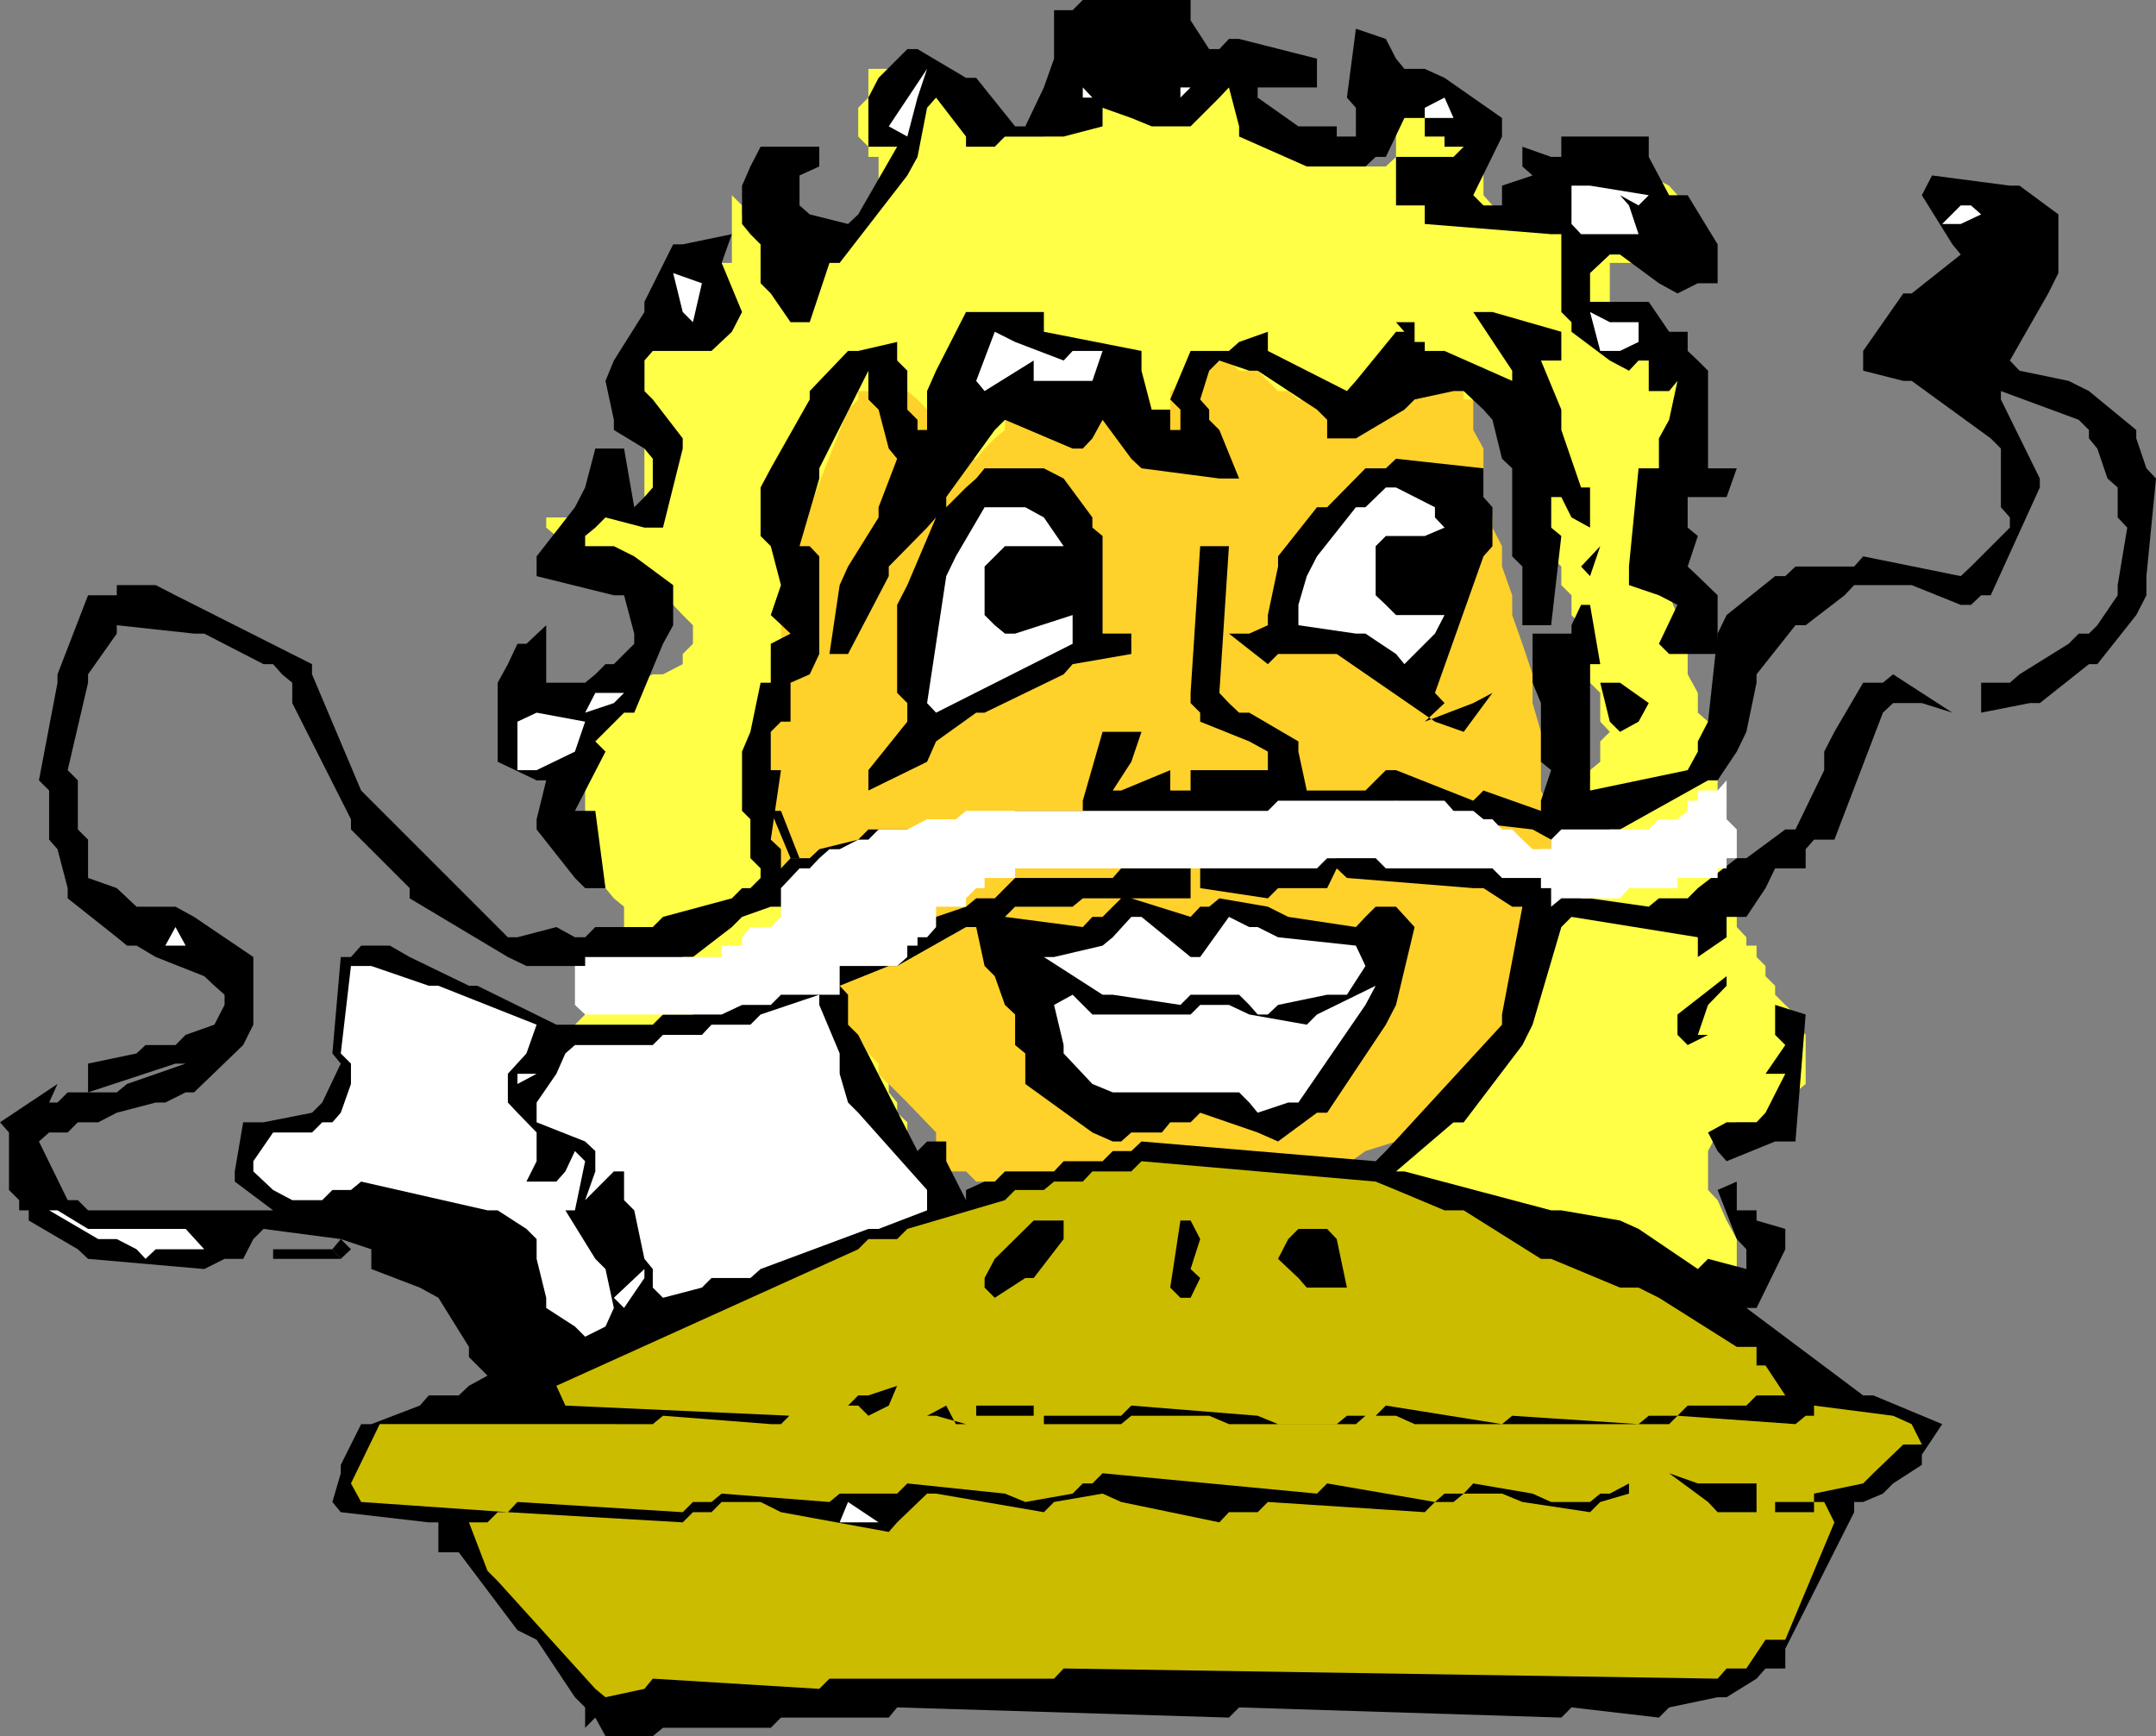 <svg xmlns="http://www.w3.org/2000/svg" width="360" height="289.898"><rect width="100%" height="100%" fill="#808080" stroke="none"/><path fill="#ffd12b" d="M192.3 42.5h-19.698l-4.801 1.398-4.801 1.7-5 1.699L153.203 49l-4.8 3.098L145 53.797l-4.797 3.3-3.402 3.102L132 63.598l-1.598 4.8L127 71.797l-1.7 4.8-1.398 3.301L122.203 83v3.398L120.5 89.5v31l1.703 3.297v4.8l1.7 3.403v3.398l1.398 4.801v3.098l1.699 3.3 1.703 3.403 1.7 3.098L132 156.5l1.5 3.297 1.703 3.203 1.598 3.098 1.699 3.3 1.703 3.399 3.098 1.703 1.699 3.098 1.703 1.699 3.098 3.101 1.699 1.7 4.8 5v3.101l1.7 1.7v1.699h3.3l1.7 1.699h4.8l4.802 1.402h36l4.8-1.402 4.801-1.7h5L228 192.2l5.102-1.601 4.8-3.2 3.301-3.3 4.797-4.801 1.703-1.7 1.5-3.097 1.598-3.402 1.699-1.7 1.703-3.3 1.7-3.098v-3.203l1.398-1.899v-4.8L259 150v-14.602L257.3 132v-9.8l-1.398-4.802v-4.8l-1.699-5.098-1.703-4.8v-3.302l-1.7-4.8v-3.399l-1.597-3.101v-1.7l-1.5-3.398v-8.102L246 71.797v-6.5l-1.598-3.399v-4.8l-1.699-1.7v-1.601l-1.5-1.7-3.3-1.699-1.7-1.398-1.703-1.703-1.398-1.7-1.7-1.699L228 42.5h-1.598l-1.5-1.703h-3.3l-1.7-1.7h-19.5l-1.601 1.7-1.7 1.703h-1.699v1.398l-1.402 1.7v-1.7h-1.7V42.5"/><path fill="#ffff47" d="M198.8 11.5h-1.698V9.797l-1.7-1.598L194 6.5h-3.398V4.797h-3.399l-1.402-1.399h-1.7v1.399l-1.699 3.402v1.598L180.801 13v5h-1.7l-1.5 1.7v1.398h-3.3v1.699h-6.5l-1.7-1.7-1.699-1.398L163 18l-3.398-1.703-1.602-1.7L156.3 13l-1.5-1.5H145v4.797L143.3 18v4.797L145 24.5v1.7h1.703v6.398L145 34.297l-1.7 1.5-1.698 3.3-1.399 1.7L138.5 42.5l-1.7 1.398h-6.398l-1.699-1.398-3.402-3.402v-1.7l-1.399-1.601v-1.5l-1.699-1.7v11.301H120.5V49h-4.797v1.398H109v5h-1.398V83H109v3.398H91.203v1.7l1.7 1.402h1.5L96 91.2l1.703 1.698 3.399 1.7 3.101 1.601 1.7 1.5H109l1.703 1.7 1.7 1.601 1.597 1.7 1.703 1.698v3.102L114 109.2v1.698l-3.297 1.7H109L105.902 114l-1.699 1.7h-3.101l-1.7 1.698h-13V115.7l-1.601-1.7v3.398L86.402 119v1.5l1.5 1.7v5l1.7 1.398h3.3l1.5 1.699H96L97.703 132v9.797l1.7 1.5v3.3l1.699 1.7L102.5 150l1.703 1.398v6.5h1.7l-1.7 1.899v1.5L102.5 163l-1.398 1.598v1.5h-3.399v3.3l-1.703 1.7v1.699l-1.598 1.703v1.398l-1.5 1.7v1.699h-1.699v11.3l1.7 1.602v8.2l1.5 1.699v4.8l1.597 1.7 1.703 1.601 1.7 1.7 1.699 3.101 1.398 3.398 3.402 1.7L109 221.5l3.402 3.398 3.301 1.7 3.098 1.402h3.402l3.098 1.7 3.402 1.698h21.098l3.402-1.699 1.598-1.699h1.5l1.699-1.402 1.602-1.7h1.699L163 223.2v-11.3l-1.7-3.301v-4.801h-1.698l-1.602-1.7-1.7-1.699V198.7l-1.5-1.402-1.597-3.399V192.2l-1.703-1.601v-3.2l-1.7-1.601v-1.7l-1.398-1.699V181l-1.699-1.703v-1.7L145 175.899l-1.7-3.101-1.698-1.7-3.102-1.699-1.7-3.3-1.597-1.5L133.5 163l-1.5-3.203-1.598-1.899v-6.5L128.703 150v-40.8l1.7-1.7V101L132 99.398V89.5l1.5-1.402v-1.7l1.703-1.699 6.399-16.3 1.699-1.7v-1.402H145v-3.399h1.703V60.2v1.7-1.7h3.098v1.7l1.699 3.398 1.703 1.402 1.598 1.7 1.5 3.398L158 73.199l1.602 3.399v1.601h1.699v-1.601H163l1.402-1.7 1.7-1.699 1.699-1.402v-5.098h1.699v-1.402h3.102-3.102 1.703v-1.7h1.399v-1.699h8.199v1.7h3.3v3.101l1.7 1.7 1.402 1.699 1.7 1.699v1.402l1.699 1.7v-1.7l1.699-1.402 1.699-1.7 1.402-1.699v-3.101l3.399-1.7v-1.699h1.601l3.2-1.699h1.601l1.7 1.7H210l1.703 1.699 1.7 1.699h1.699l1.699 1.402h9.601l3.301-1.402h14.7v1.402h3.3l1.5 1.7h3.297l1.703 3.398 3.098 1.402v3.399l1.699 3.3v13l1.703 1.7v3.101l1.7 1.7v3.3l1.597 1.7v4.8l1.5 1.7V114l1.703 1.7v4.8l1.598 1.7-1.598 1.597v3.402l-1.703 1.399v1.699l-1.5 3.402-1.598 1.7v3.101l-1.699 3.297v1.5l-1.703 3.3v1.7l-1.7 3.101v5.102l-1.398 3.297v4.8l-1.699 3.2v1.601l-1.703 3.399v1.703l-1.7 1.398v1.7l-1.597 1.699-1.5 1.703v1.398H246v1.7l-1.598 1.699v1.601h-1.699l-3.101 1.7-3.399 1.5-3.101 1.601-1.7 3.399-3.402 1.699v4.8l1.703 1.7 1.7 1.402h1.699l1.398 1.7h1.703l1.7 1.699h1.699l1.601 1.601H246l1.703 1.7h1.5l1.598 1.5h1.699l1.703 1.601h3.098l1.699 1.7h3.402l1.598 1.698h3.203l3.297 1.7h13l3.3-1.7 1.5-1.699L290 215v-8.102l-1.7-3.101-1.5-3.399-1.597-1.699v-6.5l1.598-3.101h1.5l1.699-1.7h6.402v-1.601h1.7v-1.7l1.699-1.699L301.5 181v-8.203l-1.7-1.7v-1.699l-1.698-1.601-1.7-1.7v-1.5L294.801 163v-1.703l-1.5-1.5v-1.899h-1.7V156.5L290 154.797v-3.399h-1.7V145l-1.5-1.703v-13l-1.597-1.7V120.5L283.5 119v-3.3l-1.7-3.102v-3.399l-1.698-3.402v-3.098l-1.399-3.3v-3.2L277 92.9V78.2l1.703-1.601V73.2l1.399-3.101V66.7l1.699-3.101V60.2l-1.7-1.601-1.398-1.5-1.703-1.7-3.398-1.601-1.602-1.7h-1.5l-1.7-1.699v-6.5h8.2l1.703 1.7h3.098l1.699-1.7v-6.5l-1.7-3.101-1.698-1.7L278.703 31l-3.402-1.703-3.301-1.5h-4.797l-3.203 1.5L262.402 31l-1.699 1.598L259 34.297v4.8l-4.797-1.699H252.5l-1.7-1.601-1.597-1.5-1.5-1.7V26.2L246 22.797h-1.598v-1.7l-1.699-1.398v-3.402h-1.5L239.602 18h-3.399l-1.703 1.7-1.398 1.398v5.101l-1.7 1.598H228l-3.098-1.598h-3.3l-1.7-1.699-3.101-1.703-1.7-1.7-3.398-1.398L210 16.297l-1.398-1.7-1.7-1.597h-1.699l-1.601-1.5H198.8"/><path d="M97.703 288.5v-3.402l-1.703-1.7-6.398-9.601-3.2-1.598-9.8-13h-3.399v-5h-1.601l-14.7-1.699-1.402-1.703L56.902 246v-1.402l3.399-6.801H62l8.102-3.098 1.5-1.699h5l1.699-1.602 3.101-1.699-3.101-3.101v-1.7l-5.098-8.199L70.102 215 62 211.898v-3.3l-5.098-1.7L44 205.2l-1.7 1.7-1.698 3.3H37.5l-3.398 1.7-19.399-1.7L13 208.598l-8.2-4.801v-1.7H3.204v-1.699L1.5 198.7v-9.601l-1.5-1.7L9.602 181l-1.399 3.098h1.399l1.699-1.7H19.5L21.203 181 31 177.598h-1.7l-14.597 4.8v-4.8l8.098-1.7 1.5-1.398h5L31 172.797l4.8-1.7 1.7-3.3v-1.7l-1.7-1.5L34.103 163 26 159.797l-3.2-1.899h-1.597L19.5 156.5l-8.2-6.5v-1.703l-1.698-6.5-1.399-1.598V132L6.5 130.297 9.602 114v-1.402l5.101-13.2H19.5V97.7H26l3.3 1.7 22.802 11.5v1.699L60.3 132l24.5 24.5h1.601l6.5-1.703L96 156.5h1.703l1.7-1.703H109l1.703-1.7 11.5-3.097 1.7-1.703h1.398l1.699-1.7V145l-1.7-1.703v-6.5l-1.398-1.399V125.5l1.399-3.3L127 114h1.703v-6.5l3.297-1.703-3.297-3.098 1.7-5-1.7-6.5L127 89.5v-8.102l1.703-3.199 6.5-11.5v-1.402l6.399-6.7h1.699l6.5-1.5V60.2l1.699 1.7v6.5l1.703 1.699v1.699h1.598v-6.5l1.5-3.399 5-9.8h13v3.3l16.3 3.2v3.3l1.7 6.5h3.101v3.399h1.7v-3.399l-1.7-1.699 3.399-8.101h6.402l1.7-1.5 4.8-1.7v3.2l13.2 6.699 1.5-1.7 6.699-8.199h1.398l-1.398-1.601h3.101v3.3h1.7v1.5h3.3l11.297 5v-1.699l-6.5-9.8h3.203l11.5 3.3V60.2h-3.402l3.402 8.2v3.398l3.297 9.6h1.5v6.7l-3.098-1.7L260.703 83H259v5.098l1.703 1.402L259 104.398h-4.797v-9.8l-1.703-1.7V78.2l-1.7-1.601-1.597-6.5-1.5-1.7-3.3-3.101h-1.7l-6.5 1.402-1.703 1.7-8.098 4.8h-4.8v-3.101l-1.7-1.7-9.902-6.5h-1.398l-5-1.699-1.7 1.7-1.5 4.8 1.5 1.7v1.699l1.7 1.699 3.3 8.101h-3.3l-13-1.699-1.7-1.601-4.8-6.5-1.7 3.101-1.601 1.7h-1.7l-11.3-4.801-1.7 1.699L158 83v1.7l3.3-3.302 1.7-1.5 1.402-1.699h9.899l3.3 1.7 4.801 6.5v1.699l1.7 1.402v16.297h4.8v3.402l-9.8 1.7-1.5 1.699-13.2 6.402H163l-6.7 4.797-1.5 3.402L145 132v-3.402l6.5-8.098v-3.102l-1.7-1.699V101l1.7-3.3 4.8-11.302-1.5 1.7-6.398 6.5v1.601l-6.8 13H138.5l1.703-11.5 1.399-3.101 5.101-8.2V84.7l3.098-8.101-1.399-1.7-1.699-6.5L145 66.7v-6.5 1.7l-8.2 16.3v1.7l-3.3 11.3h1.703l1.598 1.7v16.3l-1.598 3.399L132 114v6.5h-1.598l-1.699 1.7v6.398h1.7l-1.7 11.601 1.7 1.598V145l1.597-1.703h3.203l1.598-1.5 6.5-1.598L145 138.5h16.3v-1.703h6.5l1.7-1.399h11.3V133.7l3.302-11.5h6.5l-1.7 5-3.101 4.801h1.402l8.2-3.402V132h3.398v-3.402h12.902V125.5l-3.101-1.703-8.2-3.297V119l-1.601-1.602V115.7l1.601-24.5h4.801l-1.601 24.5 1.601 1.7 1.7 1.601h1.699l8.199 4.797v1.703l1.402 6.5H228l3.402-3.402h1.7l12.898 5.1 1.703-1.699 9.598 3.398V133.7l1.699-5.101-1.7-1.399v-9.8l-1.397-3.4v-8.203h6.5v-1.399L264 101h1.5l1.703 9.898H265.5V132l16.3-3.402 1.7-3.098v-1.703l1.703-3.297 1.598-14.703 1.5-3.098 8.101-6.5h1.7l1.699-1.601h9.8l1.5-1.7 16.301 3.301 1.7-1.601 6.5-6.5v-1.7l-1.5-1.699v-9.8l-1.7-1.7-13.199-9.601h-1.402l-6.7-1.7v-3.3l6.7-9.598h1.402l8.2-6.5L326 40.797l-5.098-8.2 1.7-3.3 13 1.703h1.601l6.5 4.797v9.8L342 49l-6.398 11.2 1.601 1.698 8.2 1.7 3.398 1.699 7.902 6.5v1.402l1.7 5L360 79.9l-1.598 16.3v3.2l-1.699 3.3-6.5 8.2h-1.402l-8.2 6.5h-1.699l-8.101 1.6v-5h4.8l1.602-1.402 8.2-5.098 1.699-1.703h1.699l1.402-1.399 3.399-5V97.7l1.601-9.601-1.601-1.7v-5l-1.7-1.5-1.699-5-1.402-1.699v-1.402l-1.7-1.7-13-4.8V66.7l6.5 13.2v1.5l-8.199 18h-1.601L329.1 101h-1.699l-8.199-3.3h-9.601L308 99.397l-6.5 5h-1.7l-6.5 8.2V114l-1.698 8.2-1.602 3.3-3.2 4.797h-1.597L270.5 138.5h-1.7l-1.597 1.7H259l-3.098-1.7-14.699-1.703-3.3-1.399-4.801-1.699v1.7h-1.7l-1.699 1.398h-14.601l-1.7 1.703h-6.5l-1.699 1.7-27.601-1.7-1.602 1.7h-8.2l-1.698 1.597h-6.5l-1.602 1.5h-9.598L146.703 145H138.5l-1.7 1.598-6.398 4.8h-1.699l-4.8 1.7-1.7 1.699-6.5 5H114l-1.598 1.5h-24.5l-3.101-1.5L68.402 150v-1.703l-9.8-9.797v-1.703L48.8 117.398V114l-1.7-1.402-1.5-1.7H44l-9.898-5.101h-1.7L19.5 104.398v1.399l-4.797 6.8V114l-3.402 14.598L13 130.297v8.203l1.703 1.7v6.398l4.797 1.699 3.3 3.101h6.5l3.102 1.7 9.899 6.699v11.3l-1.7 3.403-8.199 7.898H31l-3.398 1.7H26l-6.5 1.699-3.098 1.601H13l-1.7 1.7H8.204l-1.703 1.5 4.8 9.8H13l1.703 1.7h30.899l-6.399-4.801v-1.7l1.399-8.199H44l8.102-1.601 1.699-1.7 3.101-6.5-1.402-1.699 1.402-16.101h1.7l1.699-1.899h4.8l3.301 1.899 9.899 4.8h1.402l13.2 6.5H109l1.703-1.699h5l1.5-1.601h6.7l1.398-1.7 1.699-1.5h1.703l6.5-3.3h1.598l18-8.2h1.5l5-1.699L163 150h3.102l1.699-1.703 1.699-1.7h16.3l1.403-1.597h11.598v5h-18l-1.7 1.398H169.5l-1.7 1.7 13 1.699 1.602-1.7h1.7l1.699-1.699 1.402-1.398h1.7l9.898 3.098 1.601-1.7h1.5l1.7-1.398 8.101 1.398 3.399 1.7 11.3 1.699 1.598-1.7 1.703-1.699h3.399l3.101 3.399-3.101 13-1.7 3.3-9.8 14.7h-1.7l-6.5 4.8-3.402-1.5-9.598-3.3-1.601 1.601h-3.399l-1.402 1.7h-5.098l-1.699 1.5h-1.402l-3.399-1.5L171.203 181v-5.102L169.5 174.5v-5.102l-1.7-1.601-1.698-4.797-1.7-1.703-1.402-6.5h-1.7l-11.5 6.5h-1.398l-8.199 3.3 1.399 1.5v5l1.699 1.7 9.902 19.402 1.598-1.601H158v3.3l3.3 6.5V198.7l3.102-1.402h1.7l1.699-1.7H176l1.602-1.699h6.5l1.699-1.699h3.101l1.7-1.601 39.101 3.3 1.7-1.699 19.398-21.101v-1.7l3.402-18H252.5l-4.797-3.101H246l-21.098-1.7-1.699-1.597-1.601 3.297h-8.2L211.703 150l-11.3-1.703v-5h22.8l1.7-1.5 22.8 1.5 3.098 1.703 8.199 1.598 3.402 1.699L264 150h1.5l9.8 1.398L277 150h4.8l1.7-1.703 6.5-5h1.602l6.5-4.797h1.699l4.8-9.902V125.5l1.7-3.3 4.8-8.2h3.301l1.7-1.402L326 119l-5.098-1.602h-4.8l-1.7 1.602-8.101 21.2h-3.399l-1.402 1.597V145h-5.098l-1.601 3.297-3.2 4.8h-3.3v3.403l-4.801 3.297V156.5l-21.098-3.402-1.699 1.699-4.8 16.3-1.7 3.403-9.8 12.898h-1.7l-9.601 8.2h1.398l24.5 6.5h1.703l9.797 1.699 3.102 1.402 9.898 6.7 1.703-1.7 6.399 1.7v-3.301l-1.602-1.7-3.2-8.199 3.2-1.402v4.8h3.3v1.7l4.802 1.402v3.399l-4.801 9.8h-1.7l19.5 14.602h1.7l11.5 4.797-3.399 5.101v1.7l-4.8 3.101-1.7 1.7-3.3 1.398h-1.5v1.703l-11.5 22.797v3.3H294.8l-1.5 1.7-5 3.101h-1.5l-8.098 1.7-1.703 1.699-14.598-1.7-1.699 1.7-53.8-1.7-1.7 1.7-55.402-1.7-1.399 1.7h-18l-1.699 1.703h-18L109 289.898h-7.898l-1.7-3.101-1.699 1.703"/><path fill="#ccbc00" d="m99.402 282-16.3-18-1.7-1.703-3.101-8.098h3.101l1.7-1.699H84.8l29.2 1.7 1.703-1.7h3.098l1.699-1.703h6.5l3.402 1.703 18 3.297 1.399-1.598 5-4.8h1.5l18 3.101 1.699-1.703 8.102-1.399 3.101 1.399 16.399 3.402 1.601-1.699H210l1.703-1.703 26.2 1.703 1.699-1.703h3.101l1.7-1.399h6.398l3.402 1.399L265.5 252.5l1.703-1.703 4.797-1.399V247.7l-3.2 1.7h-1.597l-1.703 1.398H259l-3.098-1.399L246 247.7l-1.598 1.7h-3.199l-1.601 1.398-18-3.098-1.7 1.7-35.8-3.399-1.7 1.7h-1.601l-1.7 1.698-7.898 1.399-3.402-1.399L151.5 247.7l-1.7 1.7h-9.597l-1.703 1.398-18-1.399-1.7 1.399h-3.097L114 252.5l-27.598-1.703-1.601 1.703-24.5-1.703-1.7-3.098 4.801-9.902H109l1.703-1.399 18 1.399h1.7l3.097-3.098-1.5 1.7-37.598-1.7-1.5-3.3 50.399-22.801 1.699-1.7h4.8l1.7-1.699 16.3-4.8 1.7-1.7h4.8l1.7-1.402h4.8l1.602-1.7h6.5l1.7-1.699 39.101 3.399 3.399 1.402 8.101 3.399h3.2l12.898 8.101H259L270.5 215h3.102l3.398 1.7 13 8.198h3.3V228h1.5l3.302 5H293.3l-1.7 1.7h-9.8l-1.7 1.698h-4.8l-1.7 1.399-21.101-1.399-1.7 1.399-19.398-3.098-1.699 1.7h-4.8l-1.7 1.398h-9.8L210 236.398l-21.098-1.699-1.699 1.7h-12.902v1.398h12.902l1.7-1.399h13l3.3 1.399h21.2l1.597-1.399h5.102l3.101 1.399h42.5l1.399-1.399 19.699 1.399 1.699-1.399h1.402V234.7l13.2 1.7 3.101 1.398 1.7 3.402H317.8l-5 4.801-1.7 1.7-8.199 1.698v1.399h1.7l1.699 3.402-8.2 19.598h-3.3l-3.2 4.8h-3.3l-1.5 1.7-109.2-1.7-1.601 1.7h-37.5L136.8 282l-27.8-1.703-1.398 1.703-6.5 1.398-1.7-1.398"/><path fill="#fff" d="m141.602 250.797 5.101 3.402h-6.5zm0 0"/><path d="m285.203 250.797-6.5-4.797 4.797 1.7h9.8v4.8h-6.5l-1.597-1.703M156.3 236.398h-1.5l3.2-1.699 1.602 3.098h1.699l-5-1.399M143.3 234.7h-1.698l1.699-1.7H145l4.8-1.602-1.398 3.301-3.402 1.7-1.7-1.7"/><path fill="#fff" d="m96 221.5-4.797-3.102V216.7l-1.601-6.5v-3.3l-1.7-1.7-4.8-3.101h-1.7l-21.101-4.801-1.7 1.402H55.5l-1.7 1.7h-5l-3.198-1.7-3.301-3.101v-1.7l3.3-4.8h6.5l1.7-1.7H55.5l1.402-1.601 1.7-4.797v-3.402l-1.7-1.7 1.7-14.601H62l9.602 3.3h1.601l16.399 6.5-1.7 4.801-3.101 3.399v4.8l1.601 1.7 3.2 3.3v4.801l-1.7 3.399h5l1.5-1.7L96 192.2l1.703 1.7L96 202.097h-3.098 1.5l5 8.101 1.7 1.7 1.398 6.5-1.398 3.101-3.399 1.7L96 221.5m6.5-4.8 5.102-4.802v1.5l-3.399 5-1.703-1.699"/><path fill="#fff" d="M109 215v-3.102l-1.398-1.699-1.7-8.101-1.699-1.7v-4.8H102.5l-4.797 4.8 1.7-4.8v-3.399l-1.7-1.601-8.101-3.2v-3.3l3.3-4.801 1.5-3.399L96 174.5h13l1.703-1.703h6.5l1.598-1.7h6.5l1.699-1.699 9.8-3.3v1.699l3.403 8.101v3.399l1.399 4.8 1.699 1.7 11.5 12.902v3.399l-8.098 3.101H145l-18 6.7-1.7 1.5h-6.5L117.204 215l-6.5 1.7L109 215"/><path d="M164.402 215v-1.602l1.7-3.199 6.5-6.402h5v3.101l-5 6.5h-1.399l-5.101 3.301-1.7-1.699m31 0 1.7-11.203h1.699l1.601 3.101-1.601 5 1.601 1.5-1.601 3.301h-1.7L195.403 215m21.397-1.602-3.398-3.199 1.7-3.3 1.699-1.7h4.8l1.602 1.7 1.7 8.101h-6.7l-1.402-1.602"/><path fill="#fff" d="m22.8 208.598-3.3-1.7h-3.098l-8.199-4.8h1.399l5.101 3.101H31l3.102 3.399H26l-1.7 1.601-1.5-1.601"/><path d="m8.203 202.098 1.399-1.7-1.399 1.7M286.8 192.2l-1.597-3.102 3.098-1.7h5l1.5-1.601 3.3-6.5h-3.3l3.3-4.797-1.699-1.703v-5l5.098 1.601-1.7 21.2h-3.398l-8.101 3.3-1.5-1.699"/><path fill="#fff" d="m208.602 184.098-1.7-1.7h-21.101L182.402 181l-4.8-5.102V174.5L176 167.797l3.102-1.7 3.3 3.301h16.399l1.601-1.601h4.801l3.399 1.601 9.601 1.7 1.7-1.7 9.8-4.8-1.703 3.199-11.2 16.3h-1.698l-5.102 1.7-1.398-1.7M86.402 181v-1.703h3.2zm0 0"/><path d="m281.8 174.5-1.698-1.703v-3.399L288.3 163v1.598l-3.098 3.199-1.703 5h1.703L281.8 174.5"/><path fill="#fff" d="m208.602 167.797-1.7-1.7h-8.101l-1.7 1.7-11.3-1.7h-1.7l-9.8-6.3H176l8.102-1.899 1.699-1.398 3.101-3.402h1.7l8.199 6.699h1.601l4.801-6.7 3.399 1.7H210l3.402 1.703 13 1.398 1.598 3.399-3.098 4.8h-3.3l-8.2 1.7-1.699 1.601H210l-1.398-1.601M31 157.898h-3.398l1.699-3.101zm0 0"/><path d="m96 146.598-6.398-8.098v-1.703l1.601-6.5h-1.601l-6.5-3.098V114l1.699-3.102 1.601-3.398h1.5l3.301-3.102V114h6.5l1.7-1.402 1.699-1.7h1.398l3.402-3.398v-1.703l-1.699-6.399H102.5L89.602 96.2v-3.3L96 84.7l1.703-3.3 1.7-6.5h4.8l1.7 9.8 1.698-1.7L109 81.398v-4.8l-1.398-1.7-5.102-3.101v-1.7l-1.398-6.5L102.5 60.2l5.102-8.101v-1.7l4.8-9.601H114l8.203-1.7-1.703 4.801 3.402 8.2-1.699 3.3-3.402 3.2H109l-1.398 1.601v5.098L109 66.699l5 6.5v1.7l-3.297 13.199h-3.101l-6.5-1.7-1.7 1.7-1.699 1.402v1.7h4.797l3.402 1.698 6.5 4.801v6.7l-1.699 3.101-4.8 11.5h-1.7l-4.8 4.797 1.699 1.703L96 135.398h3.402l1.7 12.899h-3.399l-1.703-1.7"/><path fill="#fff" d="M89.602 128.598h-3.2V120.5l3.2-1.5 8.101 1.5-1.703 5-6.398 3.098"/><path d="m239.602 120.5-16.399-11.3h-9.8l-1.7 1.698-6.5-5.101h3.399l3.101-1.399V102.7l1.7-8.101v-1.7l6.5-8.199h1.699L228 78.2h3.402l1.7-1.601 14.601 1.601V83l1.5 1.7v6.5l-1.5 1.698-8.101 22.801 1.601 1.7-3.3 3.101 8.097-3.102 3.203-1.699-4.8 6.5-4.801-1.699m29.198 0-1.597-6.5h3.297l4.8 3.398-1.698 3.102-3.102 1.7-1.7-1.7"/><path fill="#fff" d="M99.402 115.7h4.801l-1.703 1.698L97.703 119l1.7-3.3m55.397 1.698L158 96.2l1.602-3.3 4.8-8.2h6.801l3.098 1.7 3.3 4.8h-9.8l-3.399 3.399v8.101l1.7 1.7 1.699 1.398h1.699l9.602-3.098v4.801L156.3 119l-1.5-1.602"/><path d="m89.602 117.398 1.601-1.699-1.601 1.7M104.203 114l1.7-1.402-1.7 1.402"/><path fill="#fff" d="M233.102 109.2 228 105.796h-1.598l-9.601-1.399V101l1.402-4.8 1.7-3.302 6.5-8.199H228l3.402-3.3h1.7l6.5 3.3v1.7l1.601 1.699-3.3 1.402h-6.5l-1.7 1.7v8.198l1.7 1.602 1.699 1.7h8.101l-1.601 3.097-5.102 5.101-1.398-1.699"/><path d="m277 107.5 3.102-6.5L277 99.398l-5-1.699v-3.101l1.602-16.399H277v-5l1.703-3.101 1.399-6.5-1.399 1.699h-3.402v-5.098h-1.7L272 61.9l-3.2-1.7-6.398-4.8v-1.602l-1.699-1.7v-13H259l-21.098-1.699v-3.101h-4.8V26.2h9.601l1.7-1.699h-3.2v-1.703h-3.3V19.7H234.5l-3.098 6.5h-1.699L228 27.797h-9.797l-11.3-5v-1.7l-1.7-6.5-1.601 1.7-4.801 4.8h-6.5l-3.399-1.398-4.8-1.699v3.098l-6.5 1.699H167.8l-1.7 1.703h-4.8v-1.703l-5-6.5L154.8 18l-1.598 8.2-1.703 3.097-11.297 14.601H138.5l-3.297 9.899H132L128.703 49 127 47.297v-6.5l-1.7-1.7-1.398-1.699V31l1.399-3.203L127 24.5h9.8v3.297l-3.3 1.5v5l1.703 1.5 6.399 1.601 1.699-1.601 6.5-11.297H145v-8.203L146.703 13l4.797-4.8h1.703l8.098 4.8H163l6.5 8.098h1.703l3.098-6.5L176 9.797V1.699h3.102L180.8 0h18v3.398l3.101 4.801h1.7l1.601-1.699h1.7l13 3.297v4.8H210v1.7l6.8 4.8h6.403v1.7h3.2V18l-1.5-1.703 1.5-11.5 5 1.703 1.699 3.297L234.5 11.5h3.402l3.301 1.5 9.598 6.7v3.097l-4.801 9.8 1.703 1.7h3.098V31l5.101-1.703-1.699-1.5V24.5L259 26.2h1.703v-3.403h14.598v3.402l3.402 6.399h3.098l5 8.199v6.5H283.5L280.102 49 277 47.297l-6.5-4.797h-1.7l-3.3 3.098v4.8h9.8l3.403 5h3.098v3.2l1.699 1.601 1.703 1.7v16.3H290L288.3 83h-6.5v5.098l1.7 1.402-1.7 5.098 1.7 1.601 3.3 3.2v9.8h-8.097L277 107.5"/><path d="m264 94.598 3.203-3.399-1.703 5zm-130.5 0 1.703-1.7-1.703 1.7M92.902 91.2v1.698V91.2h1.5-1.5M194 74.898l1.402-1.699L194 74.9"/><path fill="#fff" d="m163 63.598 3.102-8.2 3.398 1.7 8.102 3.101 1.5-1.601h5l-1.7 5h-9.8v-3.399l-8.2 5.098-1.402-1.7m104.203-4.999-1.703-6.5 3.3 1.699h4.802v3.3l-3.102 1.5h-3.297M114 52.098l-1.598-6.5 4.801 1.699-1.5 6.5-1.703-1.7"/><path d="m120.5 53.797 1.703-1.7-1.703 1.7"/><path fill="#fff" d="m280.102 42.5 3.398-1.703-3.398 1.703"/><path d="m264 40.797 1.5-1.7-1.5 1.7"/><path fill="#fff" d="M262.402 37.398V31h3.098l9.8 1.598-1.698 1.699-3.102-1.7 1.5 1.7 1.602 4.8H264l-1.598-1.699"/><path d="m280.102 39.098 1.699-1.7-1.7 1.7"/><path fill="#fff" d="M327.402 37.398h-3.101l3.101-3.101h1.7l1.699 1.5-3.399 1.601M127 35.797l1.703 1.601L127 35.797"/><path d="m215.102 24.5 1.699-1.703-1.7 1.703"/><path fill="#fff" d="m148.402 21.098 6.399-9.598-1.598 4.797-1.703 6.5-3.098-1.7m91.2-3.097 1.601-1.703L239.602 18m3.101 1.7h-4.8V18l3.3-1.703 1.5 3.402M180.8 14.598v1.699h1.602zm16.302 1.699v-1.7h1.699zm0 0"/><path d="m182.402 9.797-1.601-1.598 1.601-3.402h1.7v3.402h3.101l-3.101 3.301-1.7-1.703M198.8 11.5l1.602-1.703-1.601 1.703m104.101 239.297h-6.5v1.703h6.5v-1.703m-130.3-14.399V234.7H163v1.7h9.602M55.5 208.598h1.402-11.3v1.601h11.3l-1.402-1.601"/><path d="m56.902 206.898-1.402 1.7 1.402 1.601 1.7-1.601-1.7-1.7m236.398-22.8-6.5 1.699 6.5-1.7m-164.597-48.699 3.297 7.899h1.5l-3.098-7.899h-1.699"/><path fill="#fff" d="M97.703 159.797H120.5v-1.899h4.8-3.097 1.7V156.5l1.398-1.703H132l1.5-1.7h1.703v1.7h1.598v1.703h1.699v1.398h1.703v8.2h-9.8l-1.7 1.699h-4.8l-3.403 1.601H97.703L96 167.797v-6.5h1.703v-3.399 1.899m190.597-29.5L286.8 132h-3.3v1.7h-1.7v1.698l-1.698 1.399H277l-1.7 1.703h-14.597L259 140.2v1.597h-1.7v6.5h1.7v3.101l1.703-1.398h9.797l1.5-1.703h8.102v-1.7h6.699V145h1.5v-1.703H290V138.5l-1.7-1.703v-1.399l-1.5-1.699-1.597-1.699 1.598 3.398h1.5v-5.101"/><path fill="#fff" d="m260.703 143.297-1.703-1.5h-3.098l-1.699-1.598-1.703-1.699h-1.7l-1.597-1.703h-1.5L246 135.398h-3.297l-1.5-1.699h-27.8l-1.7 1.7h-50.402l-1.7 1.398h-4.8L151.5 138.5h-4.797L145 140.2h-1.7l-3.097 1.597H138.5l-1.7 1.5-1.597 1.703H133.5l-1.5 1.598-1.598 1.699v4.8l-1.699 1.7v1.703L127 157.898l1.703 1.899h1.7v1.5h4.8l1.598 1.703 3.402-1.703h9.598l1.699-1.5v-1.899h1.703V156.5h1.598l1.5-1.703v-3.399H163h-1.7V150l1.7-1.703h1.402v-1.7h5.098V145h50.402l1.7-1.703h8.101l1.7 1.703h17.8l1.598 1.598H264h-5 1.703l1.7-1.598 1.597-1.703h-3.297v-1.5 1.5"/></svg>

